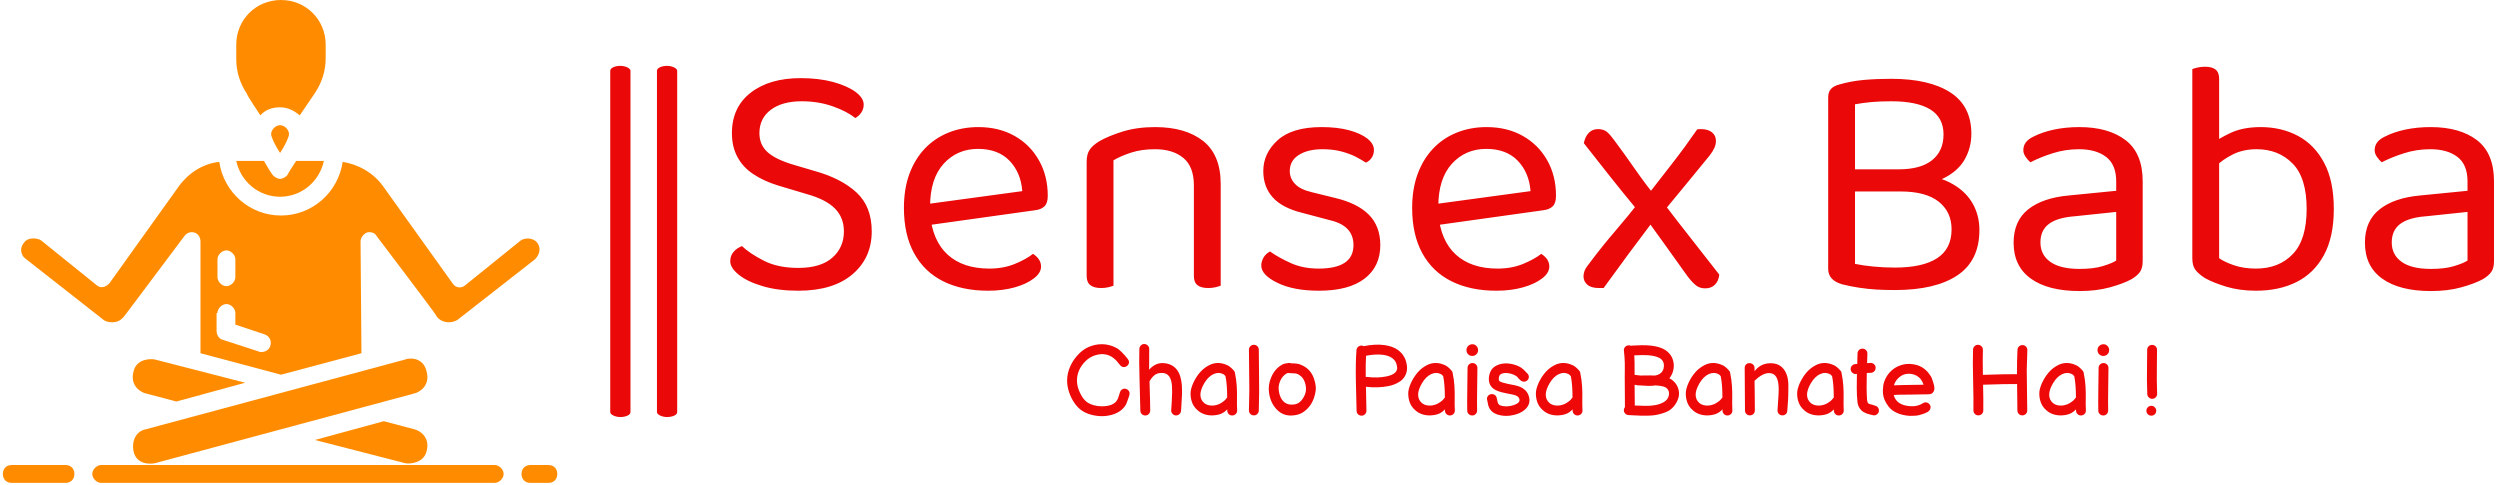 <svg xmlns="http://www.w3.org/2000/svg" version="1.1" xmlns:xlink="http://www.w3.org/1999/xlink" xmlns:svgjs="http://svgjs.dev/svgjs" width="1500" height="291" viewBox="0 0 1500 291"><g transform="matrix(1,0,0,1,-0.909,-0.63)"><svg viewBox="0 0 396 77" data-background-color="#ffffff" preserveAspectRatio="xMidYMid meet" height="291" width="1500" xmlns="http://www.w3.org/2000/svg" xmlns:xlink="http://www.w3.org/1999/xlink"><g id="tight-bounds" transform="matrix(1,0,0,1,0.24,0.167)"><svg viewBox="0 0 395.52 76.667" height="76.667" width="395.52"><g><svg viewBox="0 0 558.592 108.276" height="76.667" width="395.52"><g><rect width="4.536" height="78.739" x="136.191" y="14.769" fill="#ea0808" opacity="1" stroke-width="0" stroke="transparent" fill-opacity="1" class="rect-yte-0" data-fill-palette-color="primary" rx="1%" id="yte-0" data-palette-color="#ea0808"></rect></g><g><rect width="4.536" height="78.739" x="146.663" y="14.769" fill="#ea0808" opacity="1" stroke-width="0" stroke="transparent" fill-opacity="1" class="rect-yte-1" data-fill-palette-color="primary" rx="1%" id="yte-1" data-palette-color="#ea0808"></rect></g><g transform="matrix(1,0,0,1,163.072,14.964)"><svg viewBox="0 0 395.52 78.348" height="78.348" width="395.52"><g id="textblocktransform"><svg viewBox="0 0 395.52 78.348" height="78.348" width="395.52" id="textblock"><g><svg viewBox="0 0 395.52 50.295" height="50.295" width="395.52"><g transform="matrix(1,0,0,1,0,0)"><svg width="395.52" viewBox="2.7 -32.75 263.02 33.45" height="50.295" data-palette-color="#ea0808"><path d="M12.85-2.75L12.85-2.75Q16.2-2.75 17.93-4.28 19.65-5.8 19.65-8.2L19.65-8.2Q19.65-10.25 18.32-11.6 17-12.95 14.15-13.75L14.15-13.75 9.8-15.05Q7.7-15.7 6.15-16.73 4.6-17.75 3.78-19.28 2.95-20.8 2.95-22.85L2.95-22.85Q2.95-26.7 5.75-28.88 8.55-31.05 13.2-31.05L13.2-31.05Q15.9-31.05 18.03-30.48 20.15-29.9 21.38-29 22.6-28.1 22.6-27.1L22.6-27.1Q22.6-26.45 22.25-25.93 21.9-25.4 21.35-25.1L21.35-25.1Q20.1-26.1 17.98-26.85 15.85-27.6 13.35-27.6L13.35-27.6Q10.45-27.6 8.75-26.33 7.05-25.05 7.05-22.85L7.05-22.85Q7.05-21.1 8.28-20 9.5-18.9 12.25-18.1L12.25-18.1 15.3-17.2Q19.25-16.1 21.53-14 23.8-11.9 23.8-8.2L23.8-8.2Q23.8-4.25 20.93-1.8 18.05 0.65 12.85 0.65L12.85 0.65Q9.8 0.65 7.53-0.03 5.25-0.7 3.98-1.73 2.7-2.75 2.7-3.75L2.7-3.75Q2.7-4.6 3.23-5.18 3.75-5.75 4.45-6L4.45-6Q5.6-4.9 7.7-3.83 9.8-2.75 12.85-2.75ZM48.15-11.35L31.35-9 31.15-12.15 46.25-14.2Q46.05-16.95 44.35-18.73 42.65-20.5 39.65-20.5L39.65-20.5Q36.55-20.5 34.52-18.28 32.5-16.05 32.5-11.9L32.5-11.9 32.5-10.8Q32.85-6.8 35.12-4.73 37.4-2.65 41.35-2.65L41.35-2.65Q43.45-2.65 45.15-3.35 46.85-4.05 47.85-4.85L47.85-4.85Q48.4-4.5 48.72-4.03 49.05-3.55 49.05-2.95L49.05-2.95Q49.05-2 47.97-1.18 46.9-0.35 45.12 0.15 43.35 0.65 41.15 0.65L41.15 0.65Q37.3 0.65 34.47-0.75 31.65-2.15 30.12-4.93 28.6-7.7 28.6-11.7L28.6-11.7Q28.6-14.55 29.42-16.78 30.25-19 31.72-20.55 33.2-22.1 35.25-22.93 37.3-23.75 39.7-23.75L39.7-23.75Q42.75-23.75 45.07-22.45 47.4-21.15 48.72-18.82 50.05-16.5 50.05-13.5L50.05-13.5Q50.05-12.4 49.55-11.93 49.05-11.45 48.15-11.35L48.15-11.35ZM75.84-15.25L75.84-15.25 75.84-10.15 71.84-10.15 71.84-15.05Q71.84-17.85 70.27-19.15 68.7-20.45 66.05-20.45L66.05-20.45Q64.05-20.45 62.5-19.95 60.95-19.45 59.85-18.8L59.85-18.8 59.85-10.15 55.85-10.15 55.85-18.6Q55.85-19.65 56.27-20.33 56.7-21 57.75-21.65L57.75-21.65Q59.05-22.4 61.2-23.08 63.35-23.75 66.05-23.75L66.05-23.75Q70.59-23.75 73.22-21.68 75.84-19.6 75.84-15.25ZM55.85-1.55L55.85-12.9 59.85-12.9 59.85-0.1Q59.6 0 59.1 0.13 58.6 0.25 58 0.25L58 0.25Q56.95 0.25 56.4-0.18 55.85-0.6 55.85-1.55L55.85-1.55ZM71.84-1.55L71.84-12.9 75.84-12.9 75.84-0.1Q75.59 0 75.07 0.13 74.55 0.25 74 0.25L74 0.25Q72.9 0.25 72.37-0.18 71.84-0.6 71.84-1.55L71.84-1.55ZM99.64-6.15L99.64-6.15Q99.64-2.95 97.29-1.15 94.94 0.65 90.49 0.65L90.49 0.65Q86.69 0.65 84.29-0.53 81.89-1.7 81.89-3.1L81.89-3.1Q81.89-3.7 82.22-4.28 82.54-4.85 83.19-5.2L83.19-5.2Q84.54-4.25 86.34-3.45 88.14-2.65 90.44-2.65L90.44-2.65Q95.64-2.65 95.64-6.15L95.64-6.15Q95.64-7.6 94.77-8.53 93.89-9.45 92.19-9.85L92.19-9.85 88.04-10.95Q84.99-11.7 83.59-13.28 82.19-14.85 82.19-17.2L82.19-17.2Q82.19-19.85 84.34-21.8 86.49-23.75 90.89-23.75L90.89-23.75Q93.24-23.75 94.99-23.28 96.74-22.8 97.72-22.03 98.69-21.25 98.69-20.35L98.69-20.35Q98.69-19.7 98.37-19.2 98.04-18.7 97.49-18.45L97.49-18.45Q96.89-18.85 95.97-19.33 95.04-19.8 93.79-20.13 92.54-20.45 91.04-20.45L91.04-20.45Q88.84-20.45 87.49-19.6 86.14-18.75 86.14-17.2L86.14-17.2Q86.14-16.1 86.92-15.28 87.69-14.45 89.39-14.05L89.39-14.05 92.84-13.2Q96.24-12.4 97.94-10.68 99.64-8.95 99.64-6.15ZM123.94-11.35L107.14-9 106.94-12.15 122.04-14.2Q121.84-16.95 120.14-18.73 118.44-20.5 115.44-20.5L115.44-20.5Q112.34-20.5 110.31-18.28 108.29-16.05 108.29-11.9L108.29-11.9 108.29-10.8Q108.64-6.8 110.91-4.73 113.19-2.65 117.14-2.65L117.14-2.65Q119.24-2.65 120.94-3.35 122.64-4.05 123.64-4.85L123.64-4.85Q124.19-4.5 124.52-4.03 124.84-3.55 124.84-2.95L124.84-2.95Q124.84-2 123.77-1.18 122.69-0.35 120.91 0.15 119.14 0.65 116.94 0.65L116.94 0.65Q113.09 0.65 110.27-0.75 107.44-2.15 105.91-4.93 104.39-7.7 104.39-11.7L104.39-11.7Q104.39-14.55 105.22-16.78 106.04-19 107.52-20.55 108.99-22.1 111.04-22.93 113.09-23.75 115.49-23.75L115.49-23.75Q118.54-23.75 120.86-22.45 123.19-21.15 124.52-18.82 125.84-16.5 125.84-13.5L125.84-13.5Q125.84-12.4 125.34-11.93 124.84-11.45 123.94-11.35L123.94-11.35ZM138.59-13.05L138.59-13.05 139.34-13.4Q141.39-16.05 143.19-18.35 144.99-20.65 146.89-23.4L146.89-23.4Q147.09-23.45 147.19-23.45 147.29-23.45 147.44-23.45L147.44-23.45Q148.49-23.45 149.09-22.98 149.69-22.5 149.69-21.7L149.69-21.7Q149.69-21.15 149.46-20.65 149.24-20.15 148.74-19.5L148.74-19.5Q147.04-17.4 145.26-15.25 143.49-13.1 141.79-11.05L141.79-11.05 140.49-9.95Q138.64-7.5 136.69-4.88 134.74-2.25 132.94 0.25L132.94 0.25Q132.89 0.25 132.61 0.25 132.34 0.25 132.24 0.25L132.24 0.25Q131.09 0.25 130.51-0.25 129.94-0.75 129.94-1.5L129.94-1.5Q129.94-1.9 130.11-2.35 130.29-2.8 130.94-3.6L130.94-3.6Q132.74-6 134.74-8.33 136.74-10.65 138.59-13.05ZM141.04-12.95L141.04-12.95 141.94-12.35Q143.99-9.65 146.06-7.03 148.14-4.4 150.19-1.75L150.19-1.75Q150.09-0.8 149.54-0.25 148.99 0.3 148.09 0.3L148.09 0.3Q147.29 0.3 146.74-0.13 146.19-0.55 145.49-1.45L145.49-1.45Q143.99-3.55 142.31-5.9 140.64-8.25 139.14-10.3L139.14-10.3 137.99-11.35Q135.79-14 133.89-16.4 131.99-18.8 129.99-21.35L129.99-21.35Q130.19-22.35 130.74-22.9 131.29-23.45 132.09-23.45L132.09-23.45Q132.94-23.45 133.44-23.03 133.94-22.6 134.44-21.9L134.44-21.9Q135.94-19.9 137.59-17.53 139.24-15.15 141.04-12.95ZM169.23-17.45L182.98-17.45 182.98-14.15 169.23-14.15 169.23-17.45ZM177.23-14.15L177.23-14.15 178.83-16.65Q182.23-16.65 184.48-15.53 186.73-14.4 187.86-12.55 188.98-10.7 188.98-8.4L188.98-8.4Q188.98-3.85 185.71-1.65 182.43 0.55 176.38 0.55L176.38 0.55Q175.03 0.55 173.68 0.48 172.33 0.4 171.03 0.2 169.73 0 168.53-0.3L168.53-0.3Q166.43-0.9 166.43-2.6L166.43-2.6 166.43-28.2Q166.43-29 166.86-29.45 167.28-29.9 168.08-30.1L168.08-30.1Q169.78-30.6 171.71-30.78 173.63-30.95 175.83-30.95L175.83-30.95Q181.48-30.95 184.63-28.93 187.78-26.9 187.78-22.75L187.78-22.75Q187.78-20.65 186.76-18.88 185.73-17.1 183.46-16.03 181.18-14.95 177.38-14.95L177.38-14.95 176.93-17.45Q180.23-17.45 181.93-18.82 183.63-20.2 183.63-22.65L183.63-22.65Q183.63-25.15 181.66-26.38 179.68-27.6 175.83-27.6L175.83-27.6Q174.13-27.6 172.83-27.48 171.53-27.35 170.43-27.15L170.43-27.15 170.43-3.35Q171.63-3.1 173.21-2.95 174.78-2.8 176.38-2.8L176.38-2.8Q180.53-2.8 182.68-4.2 184.83-5.6 184.83-8.5L184.83-8.5Q184.83-11.1 182.91-12.63 180.98-14.15 177.23-14.15ZM203.93 0.7L203.93 0.7Q199.23 0.7 196.66-1.15 194.08-3 194.08-6.5L194.08-6.5Q194.08-9.75 196.25-11.48 198.43-13.2 202.28-13.55L202.28-13.55 209.38-14.25 209.38-15.65Q209.38-18.15 207.88-19.3 206.38-20.45 203.83-20.45L203.83-20.45Q201.78-20.45 199.91-19.85 198.03-19.25 196.58-18.5L196.58-18.5Q196.18-18.85 195.86-19.33 195.53-19.8 195.53-20.3L195.53-20.3Q195.53-21.6 196.98-22.3L196.98-22.3Q198.33-23 200.11-23.38 201.88-23.75 203.88-23.75L203.88-23.75Q208.23-23.75 210.78-21.8 213.33-19.85 213.33-15.65L213.33-15.65 213.33-3.8Q213.33-2.7 212.91-2.13 212.48-1.55 211.63-1.05L211.63-1.05Q210.43-0.4 208.43 0.15 206.43 0.7 203.93 0.7ZM203.93-2.6L203.93-2.6Q206.03-2.6 207.41-3.03 208.78-3.45 209.38-3.85L209.38-3.85 209.38-11.1 203.18-10.45Q200.58-10.25 199.33-9.3 198.08-8.35 198.08-6.55L198.08-6.55Q198.08-4.7 199.56-3.65 201.03-2.6 203.93-2.6ZM230.93-23.75L230.93-23.75Q234.03-23.75 236.5-22.43 238.98-21.1 240.4-18.4 241.83-15.7 241.83-11.55L241.83-11.55Q241.83-7.35 240.35-4.65 238.88-1.95 236.28-0.65 233.68 0.65 230.23 0.65L230.23 0.65Q227.78 0.65 225.8 0.05 223.83-0.55 222.58-1.25L222.58-1.25Q221.53-1.95 221.13-2.55 220.73-3.15 220.73-4.2L220.73-4.2 220.73-20.85 224.73-20.85 224.73-4.2Q225.48-3.65 226.93-3.15 228.38-2.65 230.23-2.65L230.23-2.65Q233.63-2.65 235.7-4.8 237.78-6.95 237.78-11.55L237.78-11.55Q237.78-16.2 235.68-18.32 233.58-20.45 230.33-20.45L230.33-20.45Q228.33-20.45 226.78-19.68 225.23-18.9 224.23-17.9L224.23-17.9 223.48-21.15Q224.58-22 226.43-22.88 228.28-23.75 230.93-23.75ZM224.73-30.95L224.73-20.05 220.73-20.05 220.73-32.4Q220.98-32.5 221.5-32.63 222.03-32.75 222.63-32.75L222.63-32.75Q223.68-32.75 224.2-32.33 224.73-31.9 224.73-30.95L224.73-30.95ZM256.32 0.7L256.32 0.7Q251.63 0.7 249.05-1.15 246.47-3 246.47-6.5L246.47-6.5Q246.47-9.75 248.65-11.48 250.82-13.2 254.67-13.55L254.67-13.55 261.77-14.25 261.77-15.65Q261.77-18.15 260.27-19.3 258.77-20.45 256.22-20.45L256.22-20.45Q254.17-20.45 252.3-19.85 250.42-19.25 248.97-18.5L248.97-18.5Q248.57-18.85 248.25-19.33 247.92-19.8 247.92-20.3L247.92-20.3Q247.92-21.6 249.38-22.3L249.38-22.3Q250.72-23 252.5-23.38 254.27-23.75 256.27-23.75L256.27-23.75Q260.63-23.75 263.18-21.8 265.72-19.85 265.72-15.65L265.72-15.65 265.72-3.8Q265.72-2.7 265.3-2.13 264.88-1.55 264.02-1.05L264.02-1.05Q262.82-0.4 260.82 0.15 258.82 0.7 256.32 0.7ZM256.32-2.6L256.32-2.6Q258.43-2.6 259.8-3.03 261.18-3.45 261.77-3.85L261.77-3.85 261.77-11.1 255.57-10.45Q252.97-10.25 251.72-9.3 250.47-8.35 250.47-6.55L250.47-6.55Q250.47-4.7 251.95-3.65 253.42-2.6 256.32-2.6Z" opacity="1" transform="matrix(1,0,0,1,0,0)" fill="#ea0808" class="wordmark-text-0" data-fill-palette-color="primary" id="text-0"></path></svg></g></svg></g><g transform="matrix(1,0,0,1,75.544,62.169)"><svg viewBox="0 0 244.431 16.179" height="16.179" width="244.431"><g transform="matrix(1,0,0,1,0,0)"><svg width="244.431" viewBox="2.25 -36.203 552.943 36.603" height="16.179" data-palette-color="#ee0808"><path d="M20 0.4L20 0.4Q17.25 0.4 14.6-0.3 11.95-1 10-2.25L10-2.25Q7.8-3.65 6.03-6.2 4.25-8.75 3.25-11.78 2.25-14.8 2.25-17.6L2.25-17.6Q2.25-21.35 3.85-24.9 5.45-28.45 8.35-31.35L8.35-31.35Q10.55-33.55 13.3-34.75L13.3-34.75Q16.55-36.1 19.85-36.1L19.85-36.1Q22.7-36.1 25.55-35L25.55-35Q27.4-34.3 28.7-33.23 30-32.15 31.55-30.4L31.55-30.4 33.05-28.55Q33.65-27.8 33.65-27L33.65-27Q33.65-26 32.85-25.25 32.05-24.5 31-24.5L31-24.5Q29.95-24.5 29.15-25.45L29.15-25.45 27.3-27.7Q26.6-28.45 25.65-29.18 24.7-29.9 23.75-30.3L23.75-30.3Q21.6-31.2 19.45-31.05L19.45-31.05Q14.9-30.65 11.8-27.7L11.8-27.7Q7.25-23.3 7.25-17.6L7.25-17.6Q7.25-14.55 8.88-11.23 10.5-7.9 12.7-6.45L12.7-6.45Q14.05-5.6 15.95-5.1 17.85-4.6 19.85-4.6L19.85-4.6Q25.9-4.6 27.75-7.95L27.75-7.95Q28.1-8.55 28.6-10.25L28.6-10.25 29.1-11.85Q29.4-12.65 30.03-13.1 30.65-13.55 31.35-13.55L31.35-13.55Q32.35-13.55 33.15-12.85 33.95-12.15 33.95-11.05L33.95-11.05Q33.95-10.6 33.8-10.15L33.8-10.15 33.45-9.1Q32.6-6.5 32.15-5.55L32.15-5.55Q30.6-2.85 27.8-1.4 25 0.05 21.4 0.35L21.4 0.35Q20.95 0.4 20 0.4L20 0.4ZM60.05-2.4L60.05-2.4Q60-1.35 59.25-0.65 58.5 0.05 57.47 0.03 56.45 0 55.75-0.75 55.05-1.5 55.05-2.5L55.05-2.5Q55.05-2.55 55.35-7.2L55.35-7.2Q55.65-12.3 55.45-14.95L55.45-14.95Q55-21.2 50.85-21.5L50.85-21.5Q48.65-21.65 47.22-20.83 45.8-20 44.45-17.95L44.45-17.95Q44.35-17.8 44.05-17.25L44.05-17.25Q44.4-6.45 44.4-2.45L44.4-2.45Q44.4-1.4 43.67-0.68 42.95 0.05 41.9 0.05 40.85 0.05 40.12-0.68 39.4-1.4 39.4-2.45L39.4-2.45Q39.4-4.75 39-18L39-18Q38.7-27.95 38.9-33.8L38.9-33.8Q38.95-34.8 39.7-35.52 40.45-36.25 41.47-36.2 42.5-36.15 43.22-35.4 43.95-34.65 43.9-33.6L43.9-33.6Q43.85-32.25 43.85-23.15L43.85-23.15Q47.05-26.85 51.35-26.5L51.35-26.5Q59.65-25.8 60.45-15.35L60.45-15.35Q60.6-12.45 60.52-10.3 60.45-8.15 60.25-5.55 60.05-2.95 60.05-2.4L60.05-2.4ZM80.35-0.8L80.35-0.8Q78.55-0.1 76.27 0 74 0.1 72.05-0.53 70.1-1.15 68.6-2.45L68.6-2.45Q66-4.6 65.25-7.8 64.5-11 65.2-13.55 65.9-16.1 67.32-18.53 68.75-20.95 70.42-22.63 72.1-24.3 74.3-25.45 76.5-26.6 78.9-26.58 81.3-26.55 83.95-25.25L83.95-25.25Q84.35-25.05 84.82-24.65 85.3-24.25 85.65-23.95L85.65-23.95 86.3-23.3Q86.6-23 86.6-22.95L86.6-22.95Q87.4-22.25 87.45-21.15L87.45-21.15Q88.1-18.15 88.3-14.85 88.5-11.55 88.42-8.65 88.35-5.75 88.5-2.5L88.5-2.5Q88.55-1.5 87.85-0.75 87.15 0 86.1 0.05 85.05 0.1 84.3-0.6 83.55-1.3 83.5-2.3L83.5-2.3 83.5-3.05Q82-1.5 80.35-0.8L80.35-0.8ZM78.1-5.3L78.1-5.3Q78.85-5.5 79.3-5.7 79.75-5.9 80.42-6.3 81.1-6.7 81.85-7.3 82.6-7.9 83.2-8.8L83.2-8.8Q83.3-8.9 83.45-9L83.45-9Q83.45-15.75 82.6-19.85L82.6-19.85Q82.45-20.05 82.27-20.23 82.1-20.4 82.02-20.5 81.95-20.6 81.82-20.68 81.7-20.75 81.55-20.85L81.55-20.85Q79.15-22.15 76.5-20.93 73.85-19.7 71.85-16.35L71.85-16.35Q69.85-12.95 69.87-10.43 69.9-7.9 71.8-6.25L71.8-6.25Q72.95-5.3 74.65-5.05 76.35-4.8 78.1-5.3L78.1-5.3ZM99.49-2.4L99.49-2.4Q99.44-1.35 98.69-0.65 97.94 0.05 96.89 0 95.84-0.05 95.14-0.8 94.44-1.55 94.49-2.6L94.49-2.6Q94.69-9.25 94.69-12.7 94.69-16.15 94.59-23 94.49-29.85 94.49-33.3L94.49-33.3Q94.49-34.35 95.22-35.08 95.94-35.8 96.99-35.8 98.04-35.8 98.77-35.08 99.49-34.35 99.49-33.3L99.49-33.3Q99.49-29.85 99.59-23.5 99.69-17.15 99.67-11.98 99.64-6.8 99.49-2.4L99.49-2.4ZM119.14-0.35L119.14-0.35Q112.54 1.25 108.59-3L108.59-3Q105.44-6.25 104.69-11.35L104.69-11.35Q104.14-15.35 105.64-18.95L105.64-18.95Q107.44-23.55 111.34-25.75L111.34-25.75Q112.14-26.2 113.34-26.4L113.34-26.4Q113.39-26.4 114.04-26.45L114.04-26.45Q114.29-26.5 114.44-26.55L114.44-26.55Q115.19-26.7 115.94-26.4L115.94-26.4Q116.14-26.4 116.89-26.38 117.64-26.35 117.89-26.33 118.14-26.3 118.77-26.23 119.39-26.15 119.79-26.05L119.79-26.05 120.74-25.7Q121.34-25.5 121.89-25.2 122.44-24.9 123.09-24.5L123.09-24.5Q126.34-22.3 127.59-18.32 128.84-14.35 128.24-11.9L128.24-11.9Q127.79-9.2 126.64-6.88 125.49-4.55 123.47-2.75 121.44-0.95 119.14-0.35L119.14-0.35ZM117.59-5.55L117.59-5.55Q119.74-5.85 121.27-7.78 122.79-9.7 123.27-11.85 123.74-14 122.92-16.57 122.09-19.15 120.29-20.3L120.29-20.3Q119.74-20.7 119.39-20.88 119.04-21.05 118.57-21.18 118.09-21.3 117.82-21.3 117.54-21.3 116.64-21.35 115.74-21.4 115.04-21.45L115.04-21.45Q114.89-21.45 114.69-21.5L114.69-21.5Q114.14-21.45 114.09-21.45L114.09-21.45 113.74-21.35Q111.54-20.15 110.37-17.53 109.19-14.9 109.69-12.1L109.69-12.1Q110.24-8.7 112.14-6.95L112.14-6.95Q114.19-5.05 117.59-5.55L117.59-5.55ZM149.09-2.35L149.09-2.35Q149.09-2.85 148.74-17.1L148.74-17.1Q148.54-26.95 149.04-33.1L149.04-33.1Q149.14-34.15 149.91-34.8 150.69-35.45 151.74-35.4L151.74-35.4Q152.24-35.35 152.69-35.1L152.69-35.1Q158.54-36.3 163.24-35.65L163.24-35.65Q171.49-34.5 173.94-28.15L173.94-28.15Q174.89-25.1 174.66-23.18 174.44-21.25 173.51-19.73 172.59-18.2 171.16-17.25 169.74-16.3 168.29-15.73 166.84-15.15 165.19-14.85L165.19-14.85Q160.09-13.8 153.84-14.5L153.84-14.5Q154.09-4.9 154.09-2.35L154.09-2.35Q154.09-1.3 153.36-0.58 152.64 0.15 151.59 0.15 150.54 0.15 149.81-0.58 149.09-1.3 149.09-2.35L149.09-2.35ZM153.74-19.45L153.74-19.45Q154.04-19.5 154.39-19.5L154.39-19.5Q159.84-18.85 164.19-19.75L164.19-19.75Q169.34-20.8 169.69-23.75L169.69-23.75Q169.79-24.45 169.24-26.35L169.24-26.35Q167.89-29.95 162.59-30.7L162.59-30.7Q158.79-31.2 153.89-30.25L153.89-30.25Q153.64-25.85 153.74-19.45L153.74-19.45ZM190.78-0.8L190.78-0.8Q188.98-0.1 186.71 0 184.43 0.1 182.48-0.53 180.53-1.15 179.03-2.45L179.03-2.45Q176.43-4.6 175.68-7.8 174.93-11 175.63-13.55 176.33-16.1 177.76-18.53 179.18-20.95 180.86-22.63 182.53-24.3 184.73-25.45 186.93-26.6 189.33-26.58 191.73-26.55 194.38-25.25L194.38-25.25Q194.78-25.05 195.26-24.65 195.73-24.25 196.08-23.95L196.08-23.95 196.73-23.3Q197.03-23 197.03-22.95L197.03-22.95Q197.83-22.25 197.88-21.15L197.88-21.15Q198.53-18.15 198.73-14.85 198.93-11.55 198.86-8.65 198.78-5.75 198.93-2.5L198.93-2.5Q198.98-1.5 198.28-0.75 197.58 0 196.53 0.05 195.48 0.1 194.73-0.6 193.98-1.3 193.93-2.3L193.93-2.3 193.93-3.05Q192.43-1.5 190.78-0.8L190.78-0.8ZM188.53-5.3L188.53-5.3Q189.28-5.5 189.73-5.7 190.18-5.9 190.86-6.3 191.53-6.7 192.28-7.3 193.03-7.9 193.63-8.8L193.63-8.8Q193.73-8.9 193.88-9L193.88-9Q193.88-15.75 193.03-19.85L193.03-19.85Q192.88-20.05 192.71-20.23 192.53-20.4 192.46-20.5 192.38-20.6 192.26-20.68 192.13-20.75 191.98-20.85L191.98-20.85Q189.58-22.15 186.93-20.93 184.28-19.7 182.28-16.35L182.28-16.35Q180.28-12.95 180.31-10.43 180.33-7.9 182.23-6.25L182.23-6.25Q183.38-5.3 185.08-5.05 186.78-4.8 188.53-5.3L188.53-5.3ZM205.23-2.4L205.23-2.4Q205.13-6.15 205.26-13.9 205.38-21.65 205.38-24.05L205.38-24.05Q205.38-25.1 206.11-25.83 206.83-26.55 207.88-26.55 208.93-26.55 209.66-25.83 210.38-25.1 210.38-24.05L210.38-24.05Q210.38-21.65 210.26-13.95 210.13-6.25 210.23-2.5L210.23-2.5Q210.23-1.45 209.53-0.7 208.83 0.05 207.78 0.05 206.73 0.05 205.98-0.65 205.23-1.35 205.23-2.4L205.23-2.4ZM209.88-35.2L209.88-35.2Q210.73-34.35 210.73-33.1 210.73-31.85 209.88-31 209.03-30.15 207.78-30.15 206.53-30.15 205.68-31 204.83-31.85 204.83-33.1 204.83-34.35 205.68-35.2 206.53-36.05 207.81-36.08 209.08-36.1 209.88-35.2L209.88-35.2ZM222.23 0L222.23 0Q218.53-0.65 216.88-3L216.88-3Q216.08-4.05 215.73-5.8L215.73-5.8 215.53-6.9Q215.43-7.4 215.33-7.7L215.33-7.7Q215.03-8.65 215.53-9.55 216.03-10.45 217.03-10.7 218.03-10.95 218.93-10.5 219.83-10.05 220.13-9.05L220.13-9.05Q220.28-8.5 220.43-7.8L220.43-7.8Q220.48-7.55 220.5-7.33 220.53-7.1 220.68-6.55L220.68-6.55Q220.83-5.9 221.38-5.45L221.38-5.45Q221.98-4.9 223.18-4.75L223.18-4.75Q225.18-4.35 227.48-4.85L227.48-4.85Q229.73-5.35 230.98-6.3L230.98-6.3Q231.88-7.1 231.73-7.95L231.73-7.95Q231.58-9.35 229.98-10.05L229.98-10.05Q228.98-10.5 224.78-11.25L224.78-11.25Q220.43-12.1 218.63-13.45L218.63-13.45Q215.33-15.9 216.48-20.75L216.48-20.75Q217.18-23.55 219.35-24.88 221.53-26.2 224.18-26.35L224.18-26.35Q226.43-26.45 228.75-25.83 231.08-25.2 232.73-24.1L232.73-24.1Q233.28-23.7 233.88-23.15 234.48-22.6 235.05-21.95 235.63-21.3 235.73-21.25L235.73-21.25Q236.48-20.5 236.48-19.53 236.48-18.55 235.75-17.82 235.03-17.1 234-17.1 232.98-17.1 232.23-17.8L232.23-17.8Q231.73-18.25 231.23-18.75L231.23-18.75 230.53-19.6Q230.23-19.85 229.83-20.1L229.83-20.1Q228.88-20.7 227.38-21.13 225.88-21.55 224.43-21.5L224.43-21.5Q221.78-21.35 221.38-19.65L221.38-19.65Q220.93-17.85 221.68-17.3L221.68-17.3Q222.58-16.65 225.73-16L225.73-16Q230.38-15.2 232.08-14.45L232.08-14.45Q236.18-12.6 236.73-8.5L236.73-8.5Q237.18-5.15 234.23-2.7L234.23-2.7Q231.98-0.85 228.53-0.15L228.53-0.15Q225.23 0.6 222.23 0L222.23 0ZM255.53-0.8L255.53-0.8Q253.73-0.1 251.45 0 249.18 0.1 247.23-0.53 245.28-1.15 243.78-2.45L243.78-2.45Q241.18-4.6 240.43-7.8 239.68-11 240.38-13.55 241.08-16.1 242.5-18.53 243.93-20.95 245.6-22.63 247.28-24.3 249.48-25.45 251.68-26.6 254.08-26.58 256.48-26.55 259.13-25.25L259.13-25.25Q259.53-25.05 260-24.65 260.48-24.25 260.83-23.95L260.83-23.95 261.48-23.3Q261.78-23 261.78-22.95L261.78-22.95Q262.58-22.25 262.63-21.15L262.63-21.15Q263.28-18.15 263.48-14.85 263.68-11.55 263.6-8.65 263.53-5.75 263.68-2.5L263.68-2.5Q263.73-1.5 263.03-0.75 262.33 0 261.28 0.05 260.23 0.1 259.48-0.6 258.73-1.3 258.68-2.3L258.68-2.3 258.68-3.05Q257.18-1.5 255.53-0.8L255.53-0.8ZM253.28-5.3L253.28-5.3Q254.03-5.5 254.48-5.7 254.93-5.9 255.6-6.3 256.28-6.7 257.03-7.3 257.78-7.9 258.38-8.8L258.38-8.8Q258.48-8.9 258.63-9L258.63-9Q258.63-15.75 257.78-19.85L257.78-19.85Q257.63-20.05 257.45-20.23 257.28-20.4 257.2-20.5 257.13-20.6 257-20.68 256.88-20.75 256.73-20.85L256.73-20.85Q254.33-22.15 251.68-20.93 249.03-19.7 247.03-16.35L247.03-16.35Q245.03-12.95 245.05-10.43 245.08-7.9 246.98-6.25L246.98-6.25Q248.13-5.3 249.83-5.05 251.53-4.8 253.28-5.3L253.28-5.3ZM287.07-0.15L287.07-0.15Q286.02-0.2 285.32-0.95 284.62-1.7 284.67-2.75L284.67-2.75Q284.72-3.55 285.22-4.2L285.22-4.2Q285.22-6.65 285.17-11.78 285.12-16.9 285.12-19.55L285.12-19.55Q285.12-20.45 285.15-22.88 285.17-25.3 285.15-26.43 285.12-27.55 285.02-29.38 284.92-31.2 284.72-32.65L284.72-32.65Q284.52-33.7 285.15-34.52 285.77-35.35 286.77-35.5L286.77-35.5Q287.57-35.65 288.27-35.3L288.27-35.3Q288.52-35.4 288.82-35.4L288.82-35.4Q294.42-35.75 297.62-35.45L297.62-35.45Q303.72-34.95 306.77-32.35L306.77-32.35Q308.77-30.65 309.55-28.2 310.32-25.75 309.82-23.25 309.32-20.75 307.77-18.8L307.77-18.8Q308.72-18.35 309.42-17.75L309.42-17.75Q311.47-16.05 312.22-13.73 312.97-11.4 312.45-9.28 311.92-7.15 310.57-5.28 309.22-3.4 307.37-2.3L307.37-2.3Q305.87-1.5 304.02-0.95 302.17-0.4 300.6-0.15 299.02 0.1 296.85 0.15 294.67 0.2 293.42 0.15 292.17 0.1 289.97 0 287.77-0.1 287.07-0.15L287.07-0.15ZM290.22-5L290.22-5Q293.07-4.9 295.55-4.83 298.02-4.75 300.55-5.2 303.07-5.65 304.87-6.7L304.87-6.7Q307.12-7.95 307.52-10.25 307.92-12.55 306.22-13.95L306.22-13.95Q305.02-14.95 300.72-15.2L300.72-15.2Q299.12-14.95 297.17-14.95L297.17-14.95Q295.67-15 292.72-15.2L292.72-15.2Q292.02-15.25 291.52-15.25L291.52-15.25Q291.12-15.3 290.72-15.45L290.72-15.45 290.12-15.5Q290.12-14.55 290.17-10.8 290.22-7.05 290.22-5L290.22-5ZM293.07-20.2L293.07-20.2Q293.57-20.2 295.42-20.25L295.42-20.25Q298.52-20.3 300.17-20.2L300.17-20.2 300.47-20.2Q301.92-20.45 302.77-21L302.77-21Q304.72-22.15 304.97-24.65 305.22-27.15 303.57-28.55L303.57-28.55Q301.72-30.1 297.17-30.5L297.17-30.5Q294.47-30.7 289.97-30.45L289.97-30.45Q290.17-27.95 290.12-20.55L290.12-20.55 290.27-20.55Q292.22-20.3 293.07-20.2L293.07-20.2ZM331.57-0.8L331.57-0.8Q329.77-0.1 327.49 0 325.22 0.1 323.27-0.53 321.32-1.15 319.82-2.45L319.82-2.45Q317.22-4.6 316.47-7.8 315.72-11 316.42-13.55 317.12-16.1 318.54-18.53 319.97-20.95 321.64-22.63 323.32-24.3 325.52-25.45 327.72-26.6 330.12-26.58 332.52-26.55 335.17-25.25L335.17-25.25Q335.57-25.05 336.04-24.65 336.52-24.25 336.87-23.95L336.87-23.95 337.52-23.3Q337.82-23 337.82-22.95L337.82-22.95Q338.62-22.25 338.67-21.15L338.67-21.15Q339.32-18.15 339.52-14.85 339.72-11.55 339.64-8.65 339.57-5.75 339.72-2.5L339.72-2.5Q339.77-1.5 339.07-0.75 338.37 0 337.32 0.05 336.27 0.1 335.52-0.6 334.77-1.3 334.72-2.3L334.72-2.3 334.72-3.05Q333.22-1.5 331.57-0.8L331.57-0.8ZM329.32-5.3L329.32-5.3Q330.07-5.5 330.52-5.7 330.97-5.9 331.64-6.3 332.32-6.7 333.07-7.3 333.82-7.9 334.42-8.8L334.42-8.8Q334.52-8.9 334.67-9L334.67-9Q334.67-15.75 333.82-19.85L333.82-19.85Q333.67-20.05 333.49-20.23 333.32-20.4 333.24-20.5 333.17-20.6 333.04-20.68 332.92-20.75 332.77-20.85L332.77-20.85Q330.37-22.15 327.72-20.93 325.07-19.7 323.07-16.35L323.07-16.35Q321.07-12.95 321.09-10.43 321.12-7.9 323.02-6.25L323.02-6.25Q324.17-5.3 325.87-5.05 327.57-4.8 329.32-5.3L329.32-5.3ZM348.62 0L348.62 0Q347.62 0 346.87-0.68 346.12-1.35 346.12-2.5L346.12-2.5Q346.12-6.45 346.07-9.3L346.07-9.3Q345.97-17.8 345.97-24.05L345.97-24.05Q345.97-25.2 346.67-25.85 347.37-26.5 348.37-26.5L348.37-26.5Q349.42-26.5 350.19-25.83 350.97-25.15 350.97-23.95L350.97-23.95 350.97-22.4Q354.07-26.45 359.12-26.45L359.12-26.45Q363.47-26.45 365.79-23.4 368.12-20.35 368.12-15.2L368.12-15.2Q368.12-9.5 367.97-7.7L367.97-7.7 367.72-4.35 367.57-2.2Q367.47-1.2 366.77-0.6 366.07 0 365.12 0L365.12 0Q364.12 0 363.37-0.68 362.62-1.35 362.62-2.5L362.62-2.5Q362.62-3.3 362.97-8.05L362.97-8.05Q363.22-11.3 363.22-13.15L363.22-13.15Q363.22-17.4 362.02-19.43 360.82-21.45 358.32-21.45L358.32-21.45Q356.52-21.45 354.59-20.35 352.67-19.25 350.97-17.55L350.97-17.55 351.07-10.45 351.12-2.5Q351.12-1.35 350.37-0.68 349.62 0 348.62 0L348.62 0ZM388.06-0.8L388.06-0.8Q386.26-0.1 383.99 0 381.71 0.1 379.76-0.53 377.81-1.15 376.31-2.45L376.31-2.45Q373.71-4.6 372.96-7.8 372.21-11 372.91-13.55 373.61-16.1 375.04-18.53 376.46-20.95 378.14-22.63 379.81-24.3 382.01-25.45 384.21-26.6 386.61-26.58 389.01-26.55 391.66-25.25L391.66-25.25Q392.06-25.05 392.54-24.65 393.01-24.25 393.36-23.95L393.36-23.95 394.01-23.3Q394.31-23 394.31-22.95L394.31-22.95Q395.11-22.25 395.16-21.15L395.16-21.15Q395.81-18.15 396.01-14.85 396.21-11.55 396.14-8.65 396.06-5.75 396.21-2.5L396.21-2.5Q396.26-1.5 395.56-0.75 394.86 0 393.81 0.05 392.76 0.1 392.01-0.6 391.26-1.3 391.21-2.3L391.21-2.3 391.21-3.05Q389.71-1.5 388.06-0.8L388.06-0.8ZM385.81-5.3L385.81-5.3Q386.56-5.5 387.01-5.7 387.46-5.9 388.14-6.3 388.81-6.7 389.56-7.3 390.31-7.9 390.91-8.8L390.91-8.8Q391.01-8.9 391.16-9L391.16-9Q391.16-15.75 390.31-19.85L390.31-19.85Q390.16-20.05 389.99-20.23 389.81-20.4 389.74-20.5 389.66-20.6 389.54-20.68 389.41-20.75 389.26-20.85L389.26-20.85Q386.86-22.15 384.21-20.93 381.56-19.7 379.56-16.35L379.56-16.35Q377.56-12.95 377.59-10.43 377.61-7.9 379.51-6.25L379.51-6.25Q380.66-5.3 382.36-5.05 384.06-4.8 385.81-5.3L385.81-5.3ZM410.76-0.15L410.76-0.15Q410.46-0.25 409.54-0.45 408.61-0.65 407.94-0.9 407.26-1.15 406.39-1.63 405.51-2.1 404.81-2.93 404.11-3.75 403.61-4.9L403.61-4.9Q403.06-6.25 402.91-10.2L402.91-10.2Q402.76-13.25 402.86-18.05L402.86-18.05Q402.86-18.95 402.91-21.05L402.91-21.05 402.51-21Q401.46-20.9 400.66-21.55 399.86-22.2 399.74-23.23 399.61-24.25 400.26-25.05 400.91-25.85 401.91-26L401.91-26 403.06-26.1Q403.11-28.75 403.21-31.45L403.21-31.45Q403.26-32.5 404.01-33.2 404.76-33.9 405.81-33.85 406.86-33.8 407.56-33.05 408.26-32.3 408.21-31.25L408.21-31.25 408.06-26.5 409.71-26.6Q410.76-26.65 411.54-26 412.31-25.35 412.39-24.3 412.46-23.25 411.81-22.48 411.16-21.7 410.11-21.6L410.11-21.6 407.91-21.5Q407.86-19.1 407.86-18L407.86-18Q407.76-13.3 407.91-10.35L407.91-10.35Q408.01-7.35 408.21-6.9 408.41-6.45 408.51-6.28 408.61-6.1 408.89-5.93 409.16-5.75 409.46-5.7 409.76-5.65 410.59-5.43 411.41-5.2 412.36-4.85L412.36-4.85Q413.31-4.55 413.79-3.63 414.26-2.7 413.94-1.73 413.61-0.75 412.69-0.28 411.76 0.2 410.76-0.15L410.76-0.15ZM429.66 0.25L429.66 0.25Q425.96 0 423.21-1.25 420.46-2.5 419.01-4.4 417.56-6.3 416.91-7.9 416.26-9.5 416.11-11.08 415.96-12.65 416.26-15.15L416.26-15.15Q416.61-17.25 417.73-19.3 418.86-21.35 420.73-22.98 422.61-24.6 425.26-25.48 427.91-26.35 430.91-26L430.91-26Q433.81-25.65 435.86-24.43 437.91-23.2 439.36-21.3L439.36-21.3Q440.61-19.7 440.88-18.9 441.16-18.1 441.38-17.4 441.61-16.7 441.76-16.2 441.91-15.7 442.03-15.18 442.16-14.65 442.21-13.95L442.21-13.95Q442.26-13 441.86-12.2 441.46-11.4 440.66-10.95L440.66-10.95Q440.01-10.7 439.26-10.7L439.26-10.7 430.71-10.55Q421.71-10.5 421.71-10.35L421.71-10.35 421.56-10.35Q422.21-7.8 424.28-6.35 426.36-4.9 429.96-4.65L429.96-4.65Q431.91-4.55 433.21-4.85L433.21-4.85Q434.66-5.25 435.31-5.58 435.96-5.9 436.91-6.45L436.91-6.45Q437.86-6.8 438.81-6.35 439.76-5.9 440.11-4.95 440.46-4 440.03-3.1 439.61-2.2 438.71-1.7L438.71-1.7Q437.91-1.25 437.06-0.93 436.21-0.6 434.56-0.15 432.91 0.3 429.66 0.25L429.66 0.25ZM421.66-15.25L421.66-15.25Q424.56-15.4 436.71-15.55L436.71-15.55Q436.26-17.05 435.26-18.4L435.26-18.4Q433.26-20.7 430.31-21.05L430.31-21.05Q427.21-21.45 424.86-19.73 422.51-18 421.66-15.25L421.66-15.25ZM467-2.45L467-2.45Q467-1.4 466.25-0.7 465.5 0 464.45 0 463.4 0 462.7-0.75 462-1.5 462-2.55L462-2.55Q462.1-7.15 461.85-17.32 461.6-27.5 461.8-33.4L461.8-33.4Q461.85-34.4 462.6-35.13 463.35-35.85 464.38-35.8 465.4-35.75 466.13-35 466.85-34.25 466.8-33.2L466.8-33.2Q466.65-27.85 466.8-20.55L466.8-20.55Q478.6-20.95 484.1-20.9L484.1-20.9Q484.05-27.7 484.35-33.3L484.35-33.3Q484.4-34.35 485.18-35.02 485.95-35.7 487-35.65 488.05-35.6 488.73-34.83 489.4-34.05 489.35-33L489.35-33Q489.1-27.15 489.05-23.05L489.05-23.05Q489.05-18.1 489.18-11.93 489.3-5.75 489.3-2.5L489.3-2.5Q489.3-1.45 488.58-0.73 487.85 0 486.8 0 485.75 0 485.03-0.73 484.3-1.45 484.3-2.5L484.3-2.5Q484.3-4.25 484.15-15.9L484.15-15.9Q478.75-15.95 466.9-15.55L466.9-15.55Q467.1-7.1 467-2.45L467-2.45ZM510.9-0.8L510.9-0.8Q509.1-0.1 506.83 0 504.55 0.1 502.6-0.53 500.65-1.15 499.15-2.45L499.15-2.45Q496.55-4.6 495.8-7.8 495.05-11 495.75-13.55 496.45-16.1 497.88-18.53 499.3-20.95 500.98-22.63 502.65-24.3 504.85-25.45 507.05-26.6 509.45-26.58 511.85-26.55 514.5-25.25L514.5-25.25Q514.9-25.05 515.38-24.65 515.85-24.25 516.2-23.95L516.2-23.95 516.85-23.3Q517.15-23 517.15-22.95L517.15-22.95Q517.95-22.25 518-21.15L518-21.15Q518.65-18.15 518.85-14.85 519.05-11.55 518.98-8.65 518.9-5.75 519.05-2.5L519.05-2.5Q519.1-1.5 518.4-0.75 517.7 0 516.65 0.05 515.6 0.1 514.85-0.6 514.1-1.3 514.05-2.3L514.05-2.3 514.05-3.05Q512.55-1.5 510.9-0.8L510.9-0.8ZM508.65-5.3L508.65-5.3Q509.4-5.5 509.85-5.7 510.3-5.9 510.98-6.3 511.65-6.7 512.4-7.3 513.15-7.9 513.75-8.8L513.75-8.8Q513.85-8.9 514-9L514-9Q514-15.75 513.15-19.85L513.15-19.85Q513-20.05 512.83-20.23 512.65-20.4 512.58-20.5 512.5-20.6 512.38-20.68 512.25-20.75 512.1-20.85L512.1-20.85Q509.7-22.15 507.05-20.93 504.4-19.7 502.4-16.35L502.4-16.35Q500.4-12.95 500.43-10.43 500.45-7.9 502.35-6.25L502.35-6.25Q503.5-5.3 505.2-5.05 506.9-4.8 508.65-5.3L508.65-5.3ZM525.35-2.4L525.35-2.4Q525.25-6.15 525.37-13.9 525.5-21.65 525.5-24.05L525.5-24.05Q525.5-25.1 526.22-25.83 526.95-26.55 528-26.55 529.05-26.55 529.77-25.83 530.5-25.1 530.5-24.05L530.5-24.05Q530.5-21.65 530.37-13.95 530.25-6.25 530.35-2.5L530.35-2.5Q530.35-1.45 529.65-0.7 528.95 0.05 527.9 0.05 526.85 0.05 526.1-0.65 525.35-1.35 525.35-2.4L525.35-2.4ZM530-35.2L530-35.2Q530.85-34.35 530.85-33.1 530.85-31.85 530-31 529.15-30.15 527.9-30.15 526.65-30.15 525.8-31 524.95-31.85 524.95-33.1 524.95-34.35 525.8-35.2 526.65-36.05 527.92-36.08 529.2-36.1 530-35.2L530-35.2ZM550.19-10.8L550.19-10.8Q550.04-14.1 550.02-17.8 549.99-21.5 550.07-26.23 550.14-30.95 550.14-33.25L550.14-33.25Q550.14-34.3 550.87-35.02 551.59-35.75 552.64-35.75 553.69-35.75 554.42-35.02 555.14-34.3 555.14-33.25L555.14-33.25Q555.14-30.9 555.07-26.28 554.99-21.65 555.02-18 555.04-14.35 555.19-11L555.19-11Q555.24-10 554.54-9.22 553.84-8.45 552.82-8.4 551.79-8.35 551.02-9.05 550.24-9.75 550.19-10.8L550.19-10.8ZM553.99-4.1L553.99-4.1Q554.74-3.4 554.74-2.35 554.74-1.3 554.02-0.58 553.29 0.15 552.24 0.15 551.19 0.15 550.47-0.58 549.74-1.3 549.74-2.35 549.74-3.4 550.47-4.13 551.19-4.85 552.24-4.85 553.29-4.85 553.99-4.1L553.99-4.1Z" opacity="1" transform="matrix(1,0,0,1,0,0)" fill="#ee0808" class="slogan-text-1" data-fill-palette-color="secondary" id="text-1"></path></svg></g></svg></g></svg></g></svg></g><g><svg viewBox="0 0 124.317 108.276" height="108.276" width="124.317"><g><svg xmlns="http://www.w3.org/2000/svg" xmlns:xlink="http://www.w3.org/1999/xlink" version="1.1" x="0" y="0" viewBox="1 5 62 54" style="enable-background:new 0 0 64 64;" xml:space="preserve" height="108.276" width="124.317" class="icon-icon-0" data-fill-palette-color="accent" id="icon-0"><path d="M56 57H12C11.5 57 11 57.5 11 58S11.5 59 12 59H56C56.5 59 57 58.5 57 58S56.5 57 56 57" fill="#ff8c00" data-fill-palette-color="accent"></path><path d="M62 57H60C59.4 57 59 57.4 59 58S59.4 59 60 59H62C62.6 59 63 58.6 63 58S62.6 57 62 57" fill="#ff8c00" data-fill-palette-color="accent"></path><path d="M8 57H2C1.4 57 1 57.4 1 58S1.4 59 2 59H8C8.6 59 9 58.6 9 58S8.6 57 8 57" fill="#ff8c00" data-fill-palette-color="accent"></path><path d="M17 49L20.4 49.9 28.1 47.8 18 45.2C17.5 45.1 15.9 45.1 15.6 46.6 15.2 48.2 16.5 48.9 17 49" fill="#ff8c00" data-fill-palette-color="accent"></path><path d="M48.4 55.4C48.8 53.8 47.5 53.1 47 53L43.6 52.1 35.9 54.2 46 56.8C46.5 56.9 48.1 56.8 48.4 55.4" fill="#ff8c00" data-fill-palette-color="accent"></path><path d="M15.6 55.4C15.9 57 17.5 56.9 18 56.8L47 49C47.5 48.9 48.8 48.2 48.4 46.6 48 44.7 46.1 45.1 46 45.2L17 53C15.9 53.2 15.4 54.3 15.6 55.4" fill="#ff8c00" data-fill-palette-color="accent"></path><path d="M29.8 17.9C30.3 17.3 31.1 17 32 17S33.6 17.4 34.2 17.9L35.9 15.4C36.7 14.2 37.1 12.9 37.1 11.5V10C37.1 7.2 34.9 5 32.1 5S27.1 7.2 27.1 10V11.6C27.1 13 27.5 14.3 28.3 15.5 28.2 15.5 29.8 17.9 29.8 17.9" fill="#ff8c00" data-fill-palette-color="accent"></path><path d="M33 20C33 19.5 32.5 19 32 19S31 19.5 31 20C31 20.3 31.4 21.2 32 22.1 32.6 21.2 33 20.3 33 20" fill="#ff8c00" data-fill-palette-color="accent"></path><path d="M27.1 23C27.6 25.3 29.6 27 32 27S36.4 25.3 36.9 23H33.8C33.4 23.6 33 24.2 32.8 24.6 32.6 24.8 32.3 25 32 25S31.4 24.8 31.2 24.6C30.9 24.2 30.6 23.7 30.2 23z" fill="#ff8c00" data-fill-palette-color="accent"></path><path d="M3.5 33.9L12.3 40.8C12.6 41 13.1 41.1 13.6 41S14.4 40.6 14.7 40.2L21.3 31.4C21.6 31 22 30.9 22.4 31S23.1 31.5 23.1 32V44.5L32.1 46.9 41.1 44.5 41 32C41 31.6 41.3 31.2 41.7 31 42.1 30.9 42.6 31 42.8 31.4 42.8 31.4 49.4 40.1 49.4 40.2 49.6 40.6 50 40.9 50.5 41S51.4 41 51.8 40.8L60.5 34C60.8 33.7 61.3 33 60.8 32.2 60.3 31.5 59.3 31.6 58.9 31.9L52.7 36.9C52.5 37.1 51.8 37.4 51.3 36.7L43.5 25.8C42.4 24.3 40.8 23.4 39 23.1 38.5 26.5 35.6 29.1 32.1 29.1S25.7 26.5 25.2 23.1C23.4 23.3 21.8 24.3 20.7 25.8L12.9 36.7C12.7 36.9 12.1 37.4 11.5 36.9L5.3 31.9C4.9 31.6 3.8 31.5 3.4 32.1 2.7 32.9 3.2 33.7 3.5 33.9M25 34C25 33.5 25.5 33 26 33S27 33.5 27 34V36C27 36.5 26.5 37 26 37S25 36.5 25 36zM25 40C25 39.5 25.5 39 26 39S27 39.5 27 40V41.3L30.3 42.4C30.8 42.6 31.1 43.1 30.9 43.7 30.6 44.5 29.7 44.4 29.6 44.3L25.6 43C25.2 42.9 24.9 42.5 24.9 42V40z" fill="#ff8c00" data-fill-palette-color="accent"></path></svg></g></svg></g></svg></g><defs></defs></svg><rect width="395.52" height="76.667" fill="none" stroke="none" visibility="hidden"></rect></g></svg></g></svg>